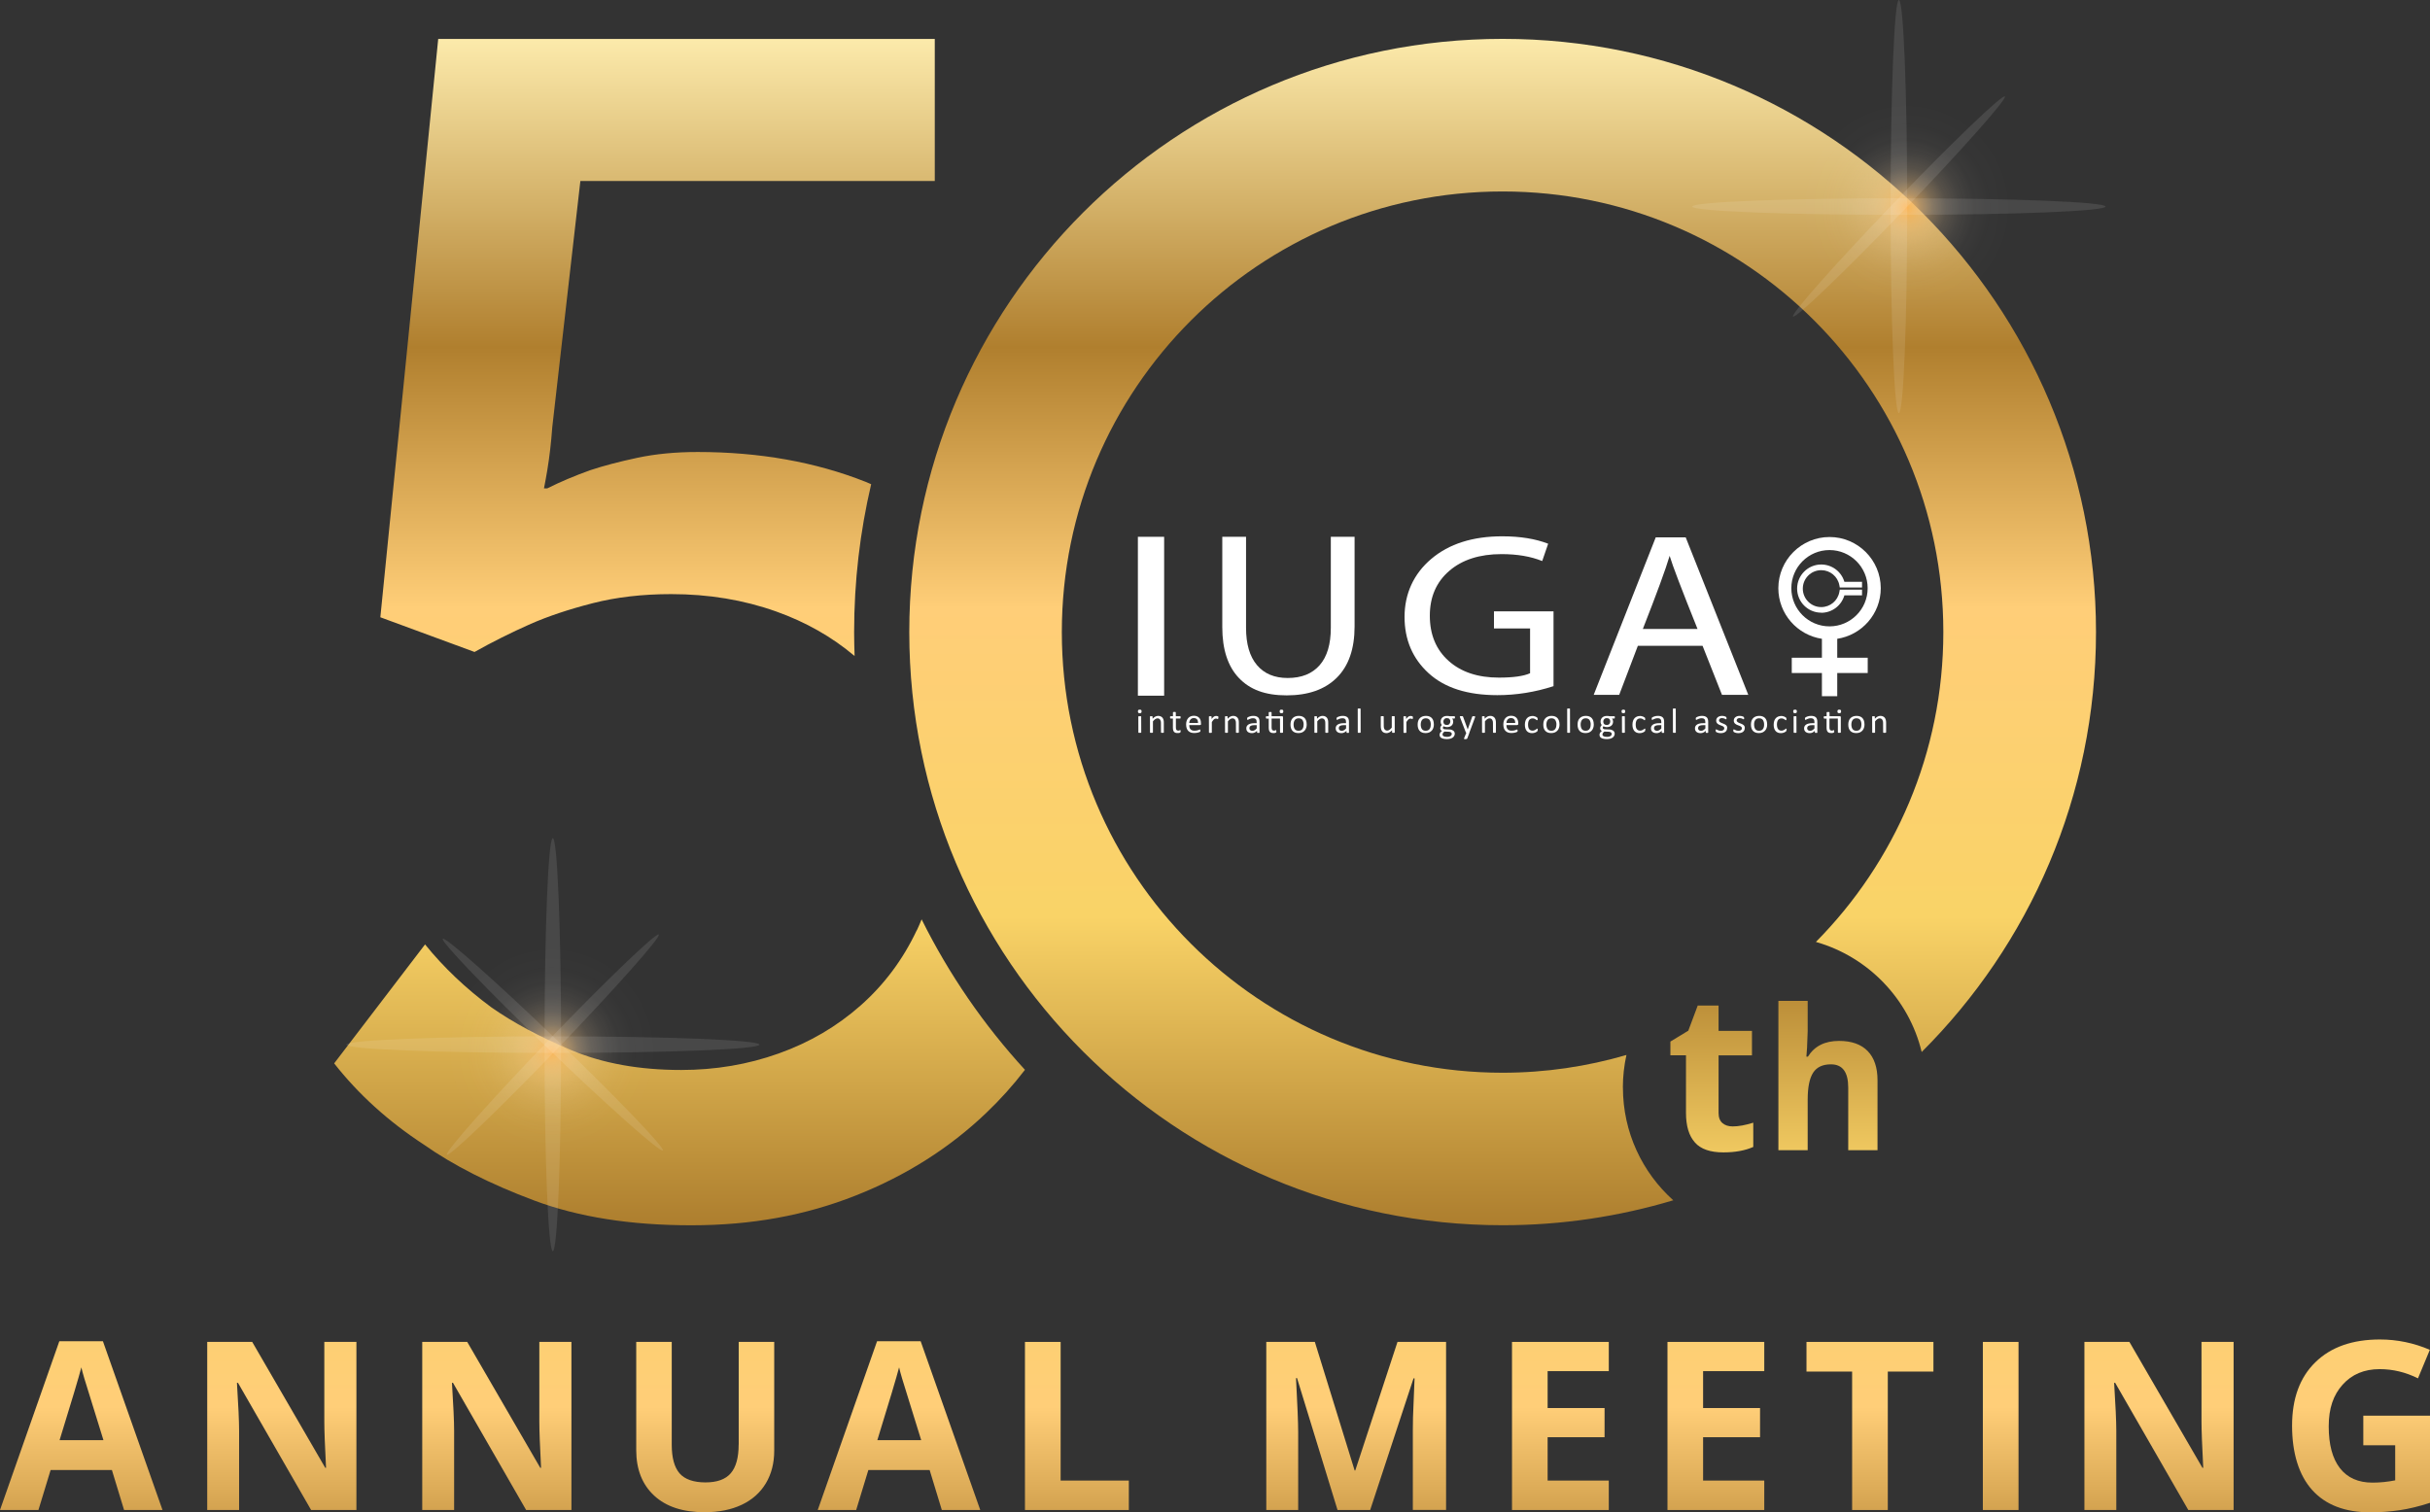 <svg xmlns="http://www.w3.org/2000/svg" xmlns:xlink="http://www.w3.org/1999/xlink" id="Layer_2" viewBox="0 0 448.89 279.45" width="448.89"  height="279.45" ><rect x="0" y="0" width="448.89" height="279.45" fill="#333333" stroke="none"/><defs><style>.cls-1{fill:none;}.cls-1,.cls-2,.cls-3,.cls-4,.cls-5,.cls-6,.cls-7,.cls-8,.cls-9,.cls-10,.cls-11,.cls-12,.cls-13,.cls-14,.cls-15,.cls-16,.cls-17,.cls-18,.cls-19,.cls-20,.cls-21,.cls-22,.cls-23,.cls-24,.cls-25,.cls-26,.cls-27,.cls-28,.cls-29,.cls-30{stroke-width:0px;}.cls-2{fill:url(#linear-gradient);}.cls-3{fill:url(#radial-gradient);}.cls-4{fill:url(#radial-gradient-10);}.cls-5{fill:url(#linear-gradient-11);}.cls-6{fill:url(#linear-gradient-12);}.cls-7{fill:url(#linear-gradient-13);}.cls-8{fill:url(#linear-gradient-10);}.cls-9{fill:url(#linear-gradient-17);}.cls-10{fill:url(#linear-gradient-16);}.cls-11{fill:url(#linear-gradient-15);}.cls-12{fill:url(#linear-gradient-18);}.cls-13{fill:url(#linear-gradient-14);}.cls-14{fill:url(#radial-gradient-2);}.cls-15{fill:url(#radial-gradient-3);}.cls-16{fill:url(#radial-gradient-4);}.cls-17{fill:url(#radial-gradient-6);}.cls-18{fill:url(#radial-gradient-9);}.cls-19{fill:url(#radial-gradient-8);}.cls-20{fill:url(#radial-gradient-5);}.cls-21{fill:url(#radial-gradient-7);}.cls-22{fill:url(#linear-gradient-4);}.cls-23{fill:url(#linear-gradient-2);}.cls-24{fill:url(#linear-gradient-3);}.cls-25{fill:url(#linear-gradient-8);}.cls-26{fill:url(#linear-gradient-9);}.cls-27{fill:url(#linear-gradient-7);}.cls-28{fill:url(#linear-gradient-5);}.cls-29{fill:url(#linear-gradient-6);}.cls-30{fill:#fff;}</style><linearGradient id="linear-gradient" x1="316.23" y1="176.95" x2="316.23" y2="334.91" gradientUnits="userSpaceOnUse"><stop offset="0" stop-color="#ad7e2e"/><stop offset=".26" stop-color="#f9d367"/><stop offset=".52" stop-color="#ffce78"/><stop offset=".74" stop-color="#b07f2e"/><stop offset="1" stop-color="#fceaab"/></linearGradient><linearGradient id="linear-gradient-2" x1="337.68" y1="176.95" x2="337.68" y2="334.91" xlink:href="#linear-gradient"/><linearGradient id="linear-gradient-3" x1="121.47" y1="226.42" x2="121.47" y2="7.2" xlink:href="#linear-gradient"/><linearGradient id="linear-gradient-4" x1="125.51" y1="226.42" x2="125.51" y2="7.2" xlink:href="#linear-gradient"/><linearGradient id="linear-gradient-5" x1="277.57" y1="226.42" x2="277.57" y2="7.2" xlink:href="#linear-gradient"/><linearGradient id="linear-gradient-6" x1="15.01" y1="177.86" x2="15.01" y2="335.83" xlink:href="#linear-gradient"/><linearGradient id="linear-gradient-7" x1="52.06" y1="177.86" x2="52.06" y2="335.83" xlink:href="#linear-gradient"/><linearGradient id="linear-gradient-8" x1="91.78" y1="177.86" x2="91.78" y2="335.83" xlink:href="#linear-gradient"/><linearGradient id="linear-gradient-9" x1="130.27" y1="177.86" x2="130.27" y2="335.83" xlink:href="#linear-gradient"/><linearGradient id="linear-gradient-10" x1="166.07" y1="177.86" x2="166.07" y2="335.83" xlink:href="#linear-gradient"/><linearGradient id="linear-gradient-11" x1="198.93" y1="177.86" x2="198.93" y2="335.83" xlink:href="#linear-gradient"/><linearGradient id="linear-gradient-12" x1="250.53" y1="177.86" x2="250.53" y2="335.83" xlink:href="#linear-gradient"/><linearGradient id="linear-gradient-13" x1="288.25" y1="177.86" x2="288.25" y2="335.83" xlink:href="#linear-gradient"/><linearGradient id="linear-gradient-14" x1="316.97" y1="177.86" x2="316.97" y2="335.83" xlink:href="#linear-gradient"/><linearGradient id="linear-gradient-15" x1="345.44" y1="177.86" x2="345.44" y2="335.83" xlink:href="#linear-gradient"/><linearGradient id="linear-gradient-16" x1="369.59" y1="177.86" x2="369.59" y2="335.83" xlink:href="#linear-gradient"/><linearGradient id="linear-gradient-17" x1="398.83" y1="177.86" x2="398.83" y2="335.83" xlink:href="#linear-gradient"/><linearGradient id="linear-gradient-18" x1="436.14" y1="177.86" x2="436.14" y2="335.83" xlink:href="#linear-gradient"/><radialGradient id="radial-gradient" cx="290.63" cy="33.74" fx="290.63" fy="33.74" r="38.18" gradientTransform="translate(131.33 12.69) scale(.76)" gradientUnits="userSpaceOnUse"><stop offset="0" stop-color="#fbab3f"/><stop offset=".01" stop-color="rgba(251,174,70,.96)" stop-opacity=".96"/><stop offset=".09" stop-color="rgba(251,191,109,.76)" stop-opacity=".76"/><stop offset=".17" stop-color="rgba(252,206,143,.58)" stop-opacity=".58"/><stop offset=".25" stop-color="rgba(253,219,173,.42)" stop-opacity=".42"/><stop offset=".34" stop-color="rgba(253,230,199,.29)" stop-opacity=".29"/><stop offset=".43" stop-color="rgba(254,239,219,.18)" stop-opacity=".18"/><stop offset=".53" stop-color="rgba(254,246,235,.1)" stop-opacity=".1"/><stop offset=".65" stop-color="rgba(254,251,246,.04)" stop-opacity=".04"/><stop offset=".78" stop-color="rgba(254,254,253,.01)" stop-opacity=".01"/><stop offset="1" stop-color="#fff" stop-opacity="0"/></radialGradient><radialGradient id="radial-gradient-2" cx="-34864.74" cy="33.74" fx="-34864.74" fy="33.74" r="50.55" gradientTransform="translate(1403.7 12.69) scale(.03 .76)" gradientUnits="userSpaceOnUse"><stop offset="0" stop-color="#fbab3f"/><stop offset=".08" stop-color="rgba(251,184,93,.86)" stop-opacity=".86"/><stop offset=".22" stop-color="rgba(252,205,142,.63)" stop-opacity=".63"/><stop offset=".35" stop-color="rgba(253,223,182,.44)" stop-opacity=".44"/><stop offset=".48" stop-color="rgba(254,237,213,.29)" stop-opacity=".29"/><stop offset=".6" stop-color="rgba(254,246,236,.19)" stop-opacity=".19"/><stop offset=".71" stop-color="rgba(254,252,250,.12)" stop-opacity=".12"/><stop offset=".79" stop-color="#fff" stop-opacity=".1"/></radialGradient><radialGradient id="radial-gradient-3" cx="26288.82" cy="2479.57" fx="26288.82" fy="2479.57" r="50.55" gradientTransform="translate(2223.11 832.09) rotate(-90) scale(.03 -.76)" xlink:href="#radial-gradient-2"/><radialGradient id="radial-gradient-4" cx="-32705.02" cy="1488.48" fx="-32705.02" fy="1488.48" r="37.33" gradientTransform="translate(1843.12 -84.91) rotate(43.93) scale(.03 .76) skewX(.73)" xlink:href="#radial-gradient-2"/><radialGradient id="radial-gradient-5" cx="-10098.82" cy="2396.34" fx="-10098.82" fy="2396.34" r="37.34" gradientTransform="translate(1866.71 1072.74) rotate(-46.07) scale(.03 -.76) skewX(-.73)" gradientUnits="userSpaceOnUse"><stop offset="0" stop-color="#fbab3f"/><stop offset=".12" stop-color="rgba(251,191,109,.76)" stop-opacity=".76"/><stop offset=".25" stop-color="rgba(252,210,153,.53)" stop-opacity=".53"/><stop offset=".38" stop-color="rgba(253,226,189,.34)" stop-opacity=".34"/><stop offset=".5" stop-color="rgba(254,238,218,.19)" stop-opacity=".19"/><stop offset=".61" stop-color="rgba(254,247,238,.09)" stop-opacity=".09"/><stop offset=".71" stop-color="rgba(254,253,250,.02)" stop-opacity=".02"/><stop offset=".79" stop-color="#fff" stop-opacity="0"/></radialGradient><radialGradient id="radial-gradient-6" cx="-38.68" cy="238.83" fx="-38.68" fy="238.83" r="38.18" xlink:href="#radial-gradient"/><radialGradient id="radial-gradient-7" cx="-43098.62" cy="238.83" fx="-43098.62" fy="238.83" r="50.55" xlink:href="#radial-gradient-2"/><radialGradient id="radial-gradient-8" cx="21160.9" cy="2808.88" fx="21160.9" fy="2808.88" r="50.55" gradientTransform="translate(2223.11 832.09) rotate(-90) scale(.03 -.76)" xlink:href="#radial-gradient-2"/><radialGradient id="radial-gradient-9" cx="-35076.79" cy="1864.64" fx="-35076.79" fy="1864.64" r="37.33" gradientTransform="translate(1843.12 -84.91) rotate(43.93) scale(.03 .76) skewX(.73)" xlink:href="#radial-gradient-2"/><radialGradient id="radial-gradient-10" cx="-19481.56" cy="2491.23" fx="-19481.56" fy="2491.23" r="37.34" gradientTransform="translate(1866.71 1072.74) rotate(-46.07) scale(.03 -.76) skewX(-.73)" xlink:href="#radial-gradient-2"/></defs><g id="Layer_1-2"><path class="cls-1" d="M15.02,252.66c-.47,1.81-1.81,6.3-4.02,13.45h8.09c-2.08-6.7-3.25-10.49-3.52-11.37-.26-.88-.45-1.57-.56-2.08Z"/><path class="cls-1" d="M166.08,252.66c-.47,1.81-1.81,6.3-4.02,13.45h8.09c-2.08-6.7-3.25-10.49-3.52-11.37-.26-.88-.45-1.57-.56-2.08Z"/><path class="cls-2" d="M313.1,211.12c1.1,1.22,2.85,1.82,5.26,1.82,2.18,0,4.02-.34,5.52-1.01v-4.48c-1.47.46-2.73.69-3.79.69-.79,0-1.42-.2-1.9-.61-.48-.41-.72-1.04-.72-1.89v-10.63h6.17v-4.52h-6.17v-4.69h-3.85l-1.74,4.65-3.31,2.01v2.54h2.88v10.63c0,2.43.55,4.26,1.65,5.47Z"/><path class="cls-23" d="M338.23,196.67c2.13,0,3.19,1.43,3.19,4.29v11.58h5.41v-12.93c0-2.34-.6-4.14-1.81-5.39-1.21-1.25-2.97-1.88-5.3-1.88-2.63,0-4.54.97-5.75,2.91h-.28l.12-1.6c.08-1.62.12-2.65.12-3.09v-5.62h-5.41v27.6h5.41v-9.33c0-2.31.34-3.97,1.01-5,.67-1.03,1.77-1.54,3.28-1.54Z"/><path class="cls-24" d="M98.04,115.28c3.25-1.42,7.07-2.7,11.45-3.82,4.37-1.12,9.21-1.68,14.5-1.68,6.92,0,13.38,1.07,19.39,3.21,5.52,1.97,10.34,4.72,14.49,8.23-.05-1.47-.09-2.93-.09-4.41,0-9.4,1.09-18.55,3.15-27.34-.36-.15-.7-.31-1.06-.45-9.26-3.66-19.59-5.5-30.99-5.5-4.07,0-7.79.36-11.14,1.07-3.36.72-6.26,1.48-8.7,2.29-2.85,1.02-5.5,2.14-7.94,3.36h-.61c.2-1.02.41-2.14.61-3.36.41-2.44.71-5.09.92-7.94l5.19-45.49h65.47V7.2h-91.73l-10.69,106.86,17.4,6.41c3.25-1.83,6.72-3.56,10.38-5.19Z"/><path class="cls-22" d="M169.34,171.92c-2.55,5.4-6.01,10.03-10.38,13.89-4.38,3.87-9.42,6.82-15.11,8.85-5.7,2.04-11.71,3.05-18.01,3.05-7.74,0-14.5-1.22-20.3-3.66-5.8-2.44-10.74-5.08-14.81-7.94-4.68-3.46-8.75-7.33-12.21-11.6l-16.79,21.98c4.47,5.7,9.97,10.69,16.49,14.96,5.5,3.87,12.31,7.33,20.46,10.38,8.14,3.05,17.81,4.58,29.01,4.58s21.11-1.83,30.38-5.5c9.26-3.66,17.3-8.75,24.12-15.27,2.6-2.48,4.98-5.13,7.15-7.96-7.6-8.28-14.04-17.63-19.09-27.8-.27.68-.57,1.35-.88,2.02Z"/><path class="cls-28" d="M299.79,200.97c0-2.07.23-4.09.66-6.03-7.26,2.12-14.93,3.28-22.88,3.28-44.97,0-81.42-36.45-81.42-81.42s36.45-81.42,81.42-81.42,81.42,36.45,81.42,81.42c0,22.32-8.99,42.54-23.54,57.25,9.65,2.75,17.18,10.54,19.54,20.34,19.89-19.84,32.2-47.28,32.2-77.6,0-60.54-49.07-109.61-109.61-109.61s-109.61,49.07-109.61,109.61,49.07,109.61,109.61,109.61c10.96,0,21.54-1.62,31.52-4.61-5.71-5.12-9.3-12.56-9.3-20.83Z"/><path class="cls-29" d="M10.96,247.83l-10.96,31.19h7.1l2.25-7.39h11.32l2.25,7.39h7.1l-11.01-31.19h-8.05ZM11.01,266.11c2.21-7.15,3.55-11.64,4.02-13.45.11.51.3,1.2.56,2.08.26.88,1.43,4.67,3.52,11.37h-8.09Z"/><path class="cls-27" d="M59.91,262.66c0,1.67.11,4.53.32,8.56h-.15l-13.49-23.26h-8.31v31.06h5.89v-14.62c0-1.77-.14-4.73-.4-8.88h.19l13.51,23.5h8.37v-31.06h-5.93v14.7Z"/><path class="cls-25" d="M99.63,262.66c0,1.67.11,4.53.32,8.56h-.15l-13.49-23.26h-8.31v31.06h5.89v-14.62c0-1.77-.14-4.73-.4-8.88h.19l13.51,23.5h8.37v-31.06h-5.93v14.7Z"/><path class="cls-26" d="M136.45,266.93c0,2.41-.49,4.17-1.46,5.3-.97,1.13-2.53,1.69-4.68,1.69s-3.82-.56-4.78-1.68c-.96-1.12-1.44-2.88-1.44-5.27v-19.02h-6.56v20.01c0,3.56,1.11,6.36,3.31,8.4,2.21,2.05,5.31,3.07,9.31,3.07,2.65,0,4.94-.46,6.88-1.38,1.94-.92,3.42-2.25,4.45-3.97,1.03-1.73,1.54-3.74,1.54-6.03v-20.1h-6.56v18.97Z"/><path class="cls-8" d="M162.02,247.83l-10.96,31.19h7.1l2.25-7.39h11.32l2.25,7.39h7.1l-11.01-31.19h-8.05ZM162.07,266.11c2.21-7.15,3.55-11.64,4.02-13.45.11.51.3,1.2.56,2.08.26.88,1.43,4.67,3.52,11.37h-8.09Z"/><polygon class="cls-5" points="195.93 247.96 189.34 247.96 189.34 279.02 208.53 279.02 208.53 273.58 195.93 273.58 195.93 247.96"/><path class="cls-6" d="M250.37,271.71h-.13l-7.35-23.75h-8.97v31.06h5.89v-14.45c0-1.66-.14-4.96-.4-9.92h.19l7.48,24.37h6.03l8.01-24.33h.19c-.17,3.91-.27,6.32-.29,7.22-.02.91-.03,1.71-.03,2.4v14.7h6.14v-31.06h-8.97l-7.8,23.75Z"/><polygon class="cls-7" points="279.31 279.02 297.19 279.02 297.19 273.58 285.89 273.58 285.89 265.57 296.41 265.57 296.41 260.18 285.89 260.18 285.89 253.36 297.19 253.36 297.19 247.96 279.31 247.96 279.31 279.02"/><polygon class="cls-13" points="308.03 279.02 325.91 279.02 325.91 273.58 314.61 273.58 314.61 265.57 325.13 265.57 325.13 260.18 314.61 260.18 314.61 253.36 325.91 253.36 325.91 247.96 308.03 247.96 308.03 279.02"/><polygon class="cls-11" points="333.71 253.44 342.14 253.44 342.14 279.02 348.73 279.02 348.73 253.44 357.16 253.44 357.16 247.96 333.71 247.96 333.71 253.44"/><rect class="cls-10" x="366.29" y="247.96" width="6.59" height="31.06"/><path class="cls-9" d="M406.68,262.66c0,1.67.11,4.53.32,8.56h-.15l-13.49-23.26h-8.31v31.06h5.89v-14.62c0-1.77-.14-4.73-.4-8.88h.19l13.51,23.5h8.37v-31.06h-5.93v14.7Z"/><path class="cls-12" d="M436.57,261.58v5.48h5.89v6.48c-1.42.28-2.81.42-4.19.42-2.63,0-4.64-.89-6.02-2.67-1.38-1.78-2.07-4.35-2.07-7.72s.86-5.8,2.57-7.71c1.71-1.91,3.99-2.87,6.84-2.87,2.45,0,4.81.57,7.08,1.7l2.19-5.27c-2.96-1.27-6.03-1.91-9.22-1.91-5.09,0-9.06,1.4-11.93,4.21-2.87,2.8-4.3,6.71-4.3,11.73s1.24,9.11,3.71,11.87c2.47,2.75,6.05,4.13,10.74,4.13,1.84,0,3.64-.13,5.41-.39,1.76-.26,3.64-.72,5.64-1.37v-16.1h-12.32Z"/><path class="cls-3" d="M379.62,38.16c0,15.92-12.91,28.83-28.83,28.83s-28.83-12.91-28.83-28.83,12.91-28.83,28.83-28.83,28.83,12.91,28.83,28.83Z"/><path class="cls-14" d="M352.31,38.16c0,21.08-.68,38.17-1.53,38.17s-1.53-17.09-1.53-38.17.68-38.16,1.53-38.16,1.53,17.09,1.53,38.16Z"/><path class="cls-15" d="M350.78,36.64c-21.08,0-38.16.69-38.16,1.53s17.09,1.53,38.16,1.53,38.16-.68,38.16-1.53-17.09-1.53-38.16-1.53Z"/><path class="cls-16" d="M351.59,38.95c-10.8,11.23-19.93,19.98-20.37,19.55-.45-.43,7.94-9.89,18.75-21.12,10.8-11.23,19.93-19.98,20.38-19.55.45.43-7.95,9.89-18.75,21.12Z"/><path class="cls-20" d="M351.56,37.35c-11.23-10.8-20.68-19.2-21.12-18.75-.43.45,8.32,9.57,19.55,20.38,11.23,10.8,20.69,19.2,21.12,18.75.43-.45-8.32-9.57-19.55-20.38Z"/><path class="cls-17" d="M130.95,193.03c0,15.92-12.91,28.83-28.83,28.83s-28.83-12.91-28.83-28.83,12.91-28.83,28.83-28.83,28.83,12.91,28.83,28.83Z"/><path class="cls-21" d="M103.65,193.03c0,21.08-.68,38.17-1.53,38.17s-1.53-17.09-1.53-38.17.68-38.16,1.53-38.16,1.53,17.09,1.53,38.16Z"/><path class="cls-19" d="M102.12,191.5c-21.08,0-38.16.69-38.16,1.53s17.09,1.53,38.16,1.53,38.16-.68,38.16-1.53-17.09-1.53-38.16-1.53Z"/><path class="cls-18" d="M102.93,193.81c-10.8,11.23-19.93,19.98-20.37,19.55-.45-.43,7.94-9.89,18.75-21.12,10.8-11.23,19.93-19.98,20.38-19.55.45.43-7.95,9.89-18.75,21.12Z"/><path class="cls-4" d="M102.9,192.21c-11.23-10.8-20.68-19.2-21.12-18.75-.43.45,8.32,9.57,19.55,20.38,11.23,10.8,20.69,19.2,21.12,18.75.43-.45-8.32-9.57-19.55-20.38Z"/><path class="cls-30" d="M210.88,131.45c0,.13-.02.21-.07.26-.05.05-.14.07-.27.07s-.22-.02-.26-.07c-.05-.04-.07-.13-.07-.25s.02-.21.07-.26c.05-.05.14-.07.27-.07s.22.02.26.07c.05.04.07.13.07.25M210.82,135.32v.04s-.06.03-.06.03l-.08.02h-.14s-.13,0-.13,0l-.08-.02-.04-.03v-.04s-.01-2.89-.01-2.89v-.04s.06-.03.06-.03l.08-.02h.13s.14,0,.14,0l.08.02.04.03v.04s.01,2.89.01,2.89ZM215,135.32v.04s-.06.03-.06.03l-.08.02h-.13s-.14,0-.14,0l-.08-.02-.04-.03v-.04s-.01-1.69-.01-1.69c0-.16-.01-.3-.04-.4s-.07-.19-.12-.26c-.05-.07-.12-.13-.2-.17-.08-.04-.17-.06-.28-.06-.14,0-.27.05-.41.14-.14.09-.28.23-.43.41v2.07s-.06.03-.06.03l-.08.02h-.14s-.13,0-.13,0l-.09-.02-.04-.03v-.04s-.01-2.89-.01-2.89v-.04s.05-.03.05-.03l.08-.02h.12s.12,0,.12,0l.07.02.04.03v.04s.01.38.01.38c.17-.18.34-.32.5-.4.17-.08.34-.13.51-.13.2,0,.37.03.5.1.14.07.25.15.33.26.08.11.14.24.18.38.04.15.05.32.05.53v1.77ZM218.08,135.11v.15s-.05.08-.05.08l-.08.05-.12.04-.14.02h-.15c-.15,0-.29-.01-.4-.05-.11-.04-.2-.1-.27-.18-.07-.08-.12-.18-.15-.31-.03-.12-.05-.27-.05-.44v-1.69h-.42l-.08-.05s-.03-.09-.03-.17v-.1s.03-.07.03-.07l.04-.04h.05s.42-.01.42-.01v-.73s.05-.03.05-.03l.08-.02h.13s.14,0,.14,0l.08.02.04.03v.04s.01.69.01.69h.82s.04.05.04.05l.02.07v.1c0,.08,0,.13-.02.17l-.08.05h-.77v1.62c0,.2.03.35.09.45.06.1.17.15.33.15h.14s.11-.05.11-.05l.08-.03h.06s.03,0,.03,0l.02.03.02.06v.1M221.87,133.75c0,.08-.02.14-.06.18l-.15.05h-1.97c0,.16.02.31.05.43.03.13.09.24.17.33.08.09.18.16.3.21.12.05.28.07.46.07.14,0,.27-.01.38-.03.11-.02.21-.05.29-.08.08-.03.15-.05.2-.08l.12-.03h.04s.03.05.03.05v.06s.02.1.02.1v.07s-.01.05-.01.05l-.02.04-.03.04-.11.06c-.06.03-.14.05-.23.08-.09.03-.2.05-.33.07-.13.02-.26.03-.4.03-.25,0-.46-.03-.65-.1-.18-.07-.34-.16-.47-.3-.13-.13-.22-.3-.29-.49-.06-.2-.1-.43-.1-.69s.03-.47.1-.67c.07-.2.16-.37.29-.51.12-.14.28-.25.45-.32.18-.07.38-.11.59-.11.23,0,.43.04.6.11.16.07.3.17.41.3.11.12.18.27.23.43s.07.34.07.53v.1ZM221.32,133.59c0-.28-.06-.5-.19-.66-.13-.16-.33-.24-.6-.24-.14,0-.26.02-.36.07-.1.05-.19.12-.26.2-.07.08-.12.18-.16.29-.04.11-.06.22-.06.34h1.63ZM225.05,132.62v.12s-.02.07-.02.07l-.02.04h-.04s-.06,0-.06,0l-.09-.03-.11-.03h-.13s-.16.02-.16.02l-.17.11c-.06.05-.12.12-.18.2-.06.08-.14.18-.21.3v1.95s-.06.03-.06.03l-.08.02h-.14s-.13,0-.13,0l-.08-.02-.04-.03v-.04s-.01-2.89-.01-2.89v-.04s.05-.03.05-.03l.08-.02h.12s.12,0,.12,0l.08.02.04.03v.04s.01.42.01.42c.08-.12.16-.21.23-.28.07-.07.14-.13.2-.17l.19-.09.19-.02h.1s.12.02.12.02l.11.03.07.03.03.03v.04s.02.07.02.07v.12M228.85,135.32v.04s-.06.03-.06.03l-.08.02h-.13s-.14,0-.14,0l-.08-.02-.04-.03v-.04s-.01-1.69-.01-1.69c0-.16-.01-.3-.04-.4s-.07-.19-.12-.26c-.05-.07-.12-.13-.2-.17-.08-.04-.17-.06-.28-.06-.14,0-.27.05-.41.14s-.28.23-.43.41v2.07s-.06.03-.06.03l-.08.02h-.14s-.13,0-.13,0l-.08-.02-.04-.03v-.04s-.01-2.89-.01-2.89v-.04s.05-.03.05-.03l.08-.02h.12s.12,0,.12,0l.07.02.04.03v.04s.01.38.01.38c.17-.18.34-.32.5-.4.17-.08.34-.13.51-.13.2,0,.37.03.5.1.14.07.25.15.33.26.08.11.14.24.18.38.04.15.05.32.05.53v1.77ZM232.69,135.33l-.03.06-.07.03h-.14s-.14,0-.14,0l-.07-.03-.02-.06v-.29c-.13.14-.28.24-.44.32-.16.08-.33.11-.51.11-.16,0-.3-.02-.43-.06-.13-.04-.24-.1-.33-.17-.09-.07-.16-.17-.21-.28-.05-.11-.07-.23-.07-.37,0-.16.03-.3.1-.42.07-.12.17-.22.3-.3.13-.08.29-.14.47-.18.19-.04.4-.06.63-.06h.41v-.23c0-.11-.01-.21-.04-.3-.02-.09-.06-.16-.12-.21-.05-.06-.13-.1-.21-.13-.09-.03-.19-.04-.32-.04-.14,0-.26.02-.36.05-.11.03-.2.07-.28.1s-.15.07-.2.1l-.12.05h-.05s-.04-.05-.04-.05l-.02-.07v-.09s0-.13,0-.13l.06-.09s.08-.06.15-.1c.07-.04.16-.07.25-.1.09-.03.2-.06.31-.08.11-.02.23-.03.34-.03.22,0,.4.02.55.07.15.05.27.12.37.21.09.09.16.2.2.34.04.13.06.29.06.47v1.95ZM232.15,134h-.47c-.15,0-.28.01-.39.04-.11.02-.2.06-.28.11-.07.05-.13.11-.16.17-.03.07-.05.15-.05.23,0,.15.05.27.15.36.1.09.24.13.41.13.14,0,.28-.04.4-.11.12-.07.25-.18.39-.33v-.62ZM236.83,132.34l.14.04.04.13v2.85s-.06.03-.06.03l-.09.02h-.13s-.14,0-.14,0l-.08-.02-.05-.03v-.04s-.01-2.54-.01-2.54h-1.55v1.62c0,.2.03.35.09.45.06.1.17.15.33.15h.14s.11-.05.11-.05l.08-.03h.06s.03,0,.03,0l.02.03v.06s.02.1.02.1v.15s-.05.08-.05.08l-.08.05-.12.04-.14.02h-.15c-.16,0-.29-.01-.4-.05-.11-.04-.2-.1-.27-.18-.07-.08-.12-.18-.15-.31-.03-.12-.05-.27-.05-.44v-1.69h-.42l-.08-.05s-.03-.09-.03-.17v-.1s.03-.07.03-.07l.03-.04h.05s.42-.01.42-.01v-.73s.05-.03.05-.03l.08-.02h.13s.14,0,.14,0l.08.02.04.03v.04s.01.69.01.69h1.93ZM237.06,131.45c0,.13-.02.21-.07.26-.05.05-.14.07-.27.07s-.22-.02-.26-.07c-.05-.04-.07-.13-.07-.25s.02-.21.07-.26c.05-.05.14-.07.27-.07s.22.02.26.07c.05.04.07.13.07.25M241.39,133.84c0,.24-.03.45-.1.65-.06.2-.16.37-.29.51-.13.14-.29.26-.48.34-.19.08-.41.12-.67.12s-.46-.04-.64-.11c-.18-.07-.33-.17-.46-.31-.12-.14-.21-.3-.27-.49-.06-.19-.09-.41-.09-.66s.03-.45.09-.65.16-.37.29-.51c.13-.14.29-.26.48-.33.19-.08.41-.12.67-.12s.46.04.64.11c.18.07.33.17.46.31.12.14.21.3.27.49.06.19.09.41.09.65M240.82,133.88c0-.16-.01-.3-.05-.44s-.08-.26-.15-.37c-.07-.11-.16-.19-.28-.25-.12-.06-.27-.09-.44-.09-.16,0-.3.03-.42.08-.12.06-.21.13-.29.24-.08.1-.13.22-.17.36-.04.14-.06.29-.06.46s.02.31.05.45c.03.14.08.26.15.37.07.1.17.19.28.25.12.06.27.09.44.09.16,0,.3-.03.42-.08.12-.06.22-.13.29-.24.08-.1.13-.22.17-.36.04-.14.05-.29.05-.46M245.36,135.32v.04s-.06.03-.06.03l-.08.02h-.13s-.14,0-.14,0l-.08-.02-.04-.03v-.04s-.01-1.69-.01-1.69c0-.16-.01-.3-.04-.4-.03-.1-.06-.19-.12-.26-.05-.07-.12-.13-.2-.17-.08-.04-.18-.06-.28-.06-.14,0-.27.05-.41.14s-.28.23-.43.41v2.07s-.06.03-.06.03l-.08.02h-.14s-.13,0-.13,0l-.08-.02-.04-.03v-.04s-.01-2.89-.01-2.89v-.04s.05-.03.05-.03l.08-.02h.12s.12,0,.12,0l.07.02.04.03v.04s.01.38.01.38c.17-.18.34-.32.5-.4.17-.08.34-.13.51-.13.2,0,.37.03.5.1.14.07.25.15.33.26.08.11.14.24.18.38.04.15.05.32.05.53v1.77ZM249.21,135.33l-.03.06-.07.03h-.14s-.14,0-.14,0l-.07-.03-.02-.06v-.29c-.13.14-.28.24-.44.32-.16.08-.33.11-.51.11-.16,0-.3-.02-.43-.06-.13-.04-.24-.1-.33-.17-.09-.07-.16-.17-.21-.28-.05-.11-.08-.23-.08-.37,0-.16.03-.3.1-.42.07-.12.17-.22.3-.3.13-.08.29-.14.47-.18.19-.04.4-.06.63-.06h.41v-.23c0-.11-.01-.21-.04-.3-.02-.09-.06-.16-.12-.21-.05-.06-.12-.1-.21-.13-.09-.03-.19-.04-.32-.04-.13,0-.26.02-.36.05-.11.03-.2.07-.28.1s-.15.07-.2.1l-.12.05h-.05s-.03-.05-.03-.05l-.02-.07v-.09s0-.13,0-.13l.06-.09s.08-.06.15-.1c.07-.04.16-.07.25-.1.09-.03.2-.06.31-.08.11-.02.23-.03.34-.03.22,0,.4.02.55.07.15.05.27.12.37.21.09.09.16.2.2.34.04.13.06.29.06.47v1.95ZM248.66,134h-.47c-.15,0-.28.01-.39.04-.11.02-.2.06-.28.11-.07.05-.13.11-.16.17-.03.07-.05.15-.05.23,0,.15.05.27.15.36.1.09.24.13.41.13.14,0,.28-.04.4-.11.12-.07.25-.18.39-.33v-.62ZM251.35,135.32v.04s-.06.03-.06.03l-.08.02h-.14s-.13,0-.13,0l-.08-.02-.04-.03v-.04s-.01-4.3-.01-4.3v-.05s.06-.03.06-.03l.08-.02h.13s.14,0,.14,0l.08.02.04.03v.05s.01,4.3.01,4.3ZM257.65,135.32v.04s-.05.03-.05.03l-.08.02h-.12s-.12,0-.12,0l-.08-.02-.04-.03v-.04s-.01-.38-.01-.38c-.17.18-.34.32-.51.4-.17.08-.33.13-.5.13-.2,0-.37-.03-.5-.1-.14-.06-.25-.15-.33-.26-.08-.11-.14-.24-.18-.39-.04-.15-.06-.33-.06-.54v-1.8s.06-.03.06-.03l.09-.02h.13s.13,0,.13,0l.08.02.05.03v.04s.01,1.68.01,1.68c0,.17.01.3.04.41.03.1.06.19.12.26.05.07.12.13.2.17.08.04.17.06.28.06.14,0,.27-.05.41-.14.14-.09.28-.23.43-.41v-2.07s.06-.03.06-.03l.08-.02h.14s.13,0,.13,0l.08.02.05.03v.04s.01,2.89.01,2.89ZM261,132.62v.12s-.02.07-.02.07l-.03.04h-.04s-.06,0-.06,0l-.09-.03-.11-.03h-.13s-.16.02-.16.02l-.17.11c-.06.05-.12.12-.18.2-.06.08-.14.18-.21.3v1.95s-.06.03-.06.03l-.08.02h-.14s-.13,0-.13,0l-.08-.02-.04-.03v-.04s-.01-2.89-.01-2.89v-.04s.05-.03.05-.03l.08-.02h.12s.12,0,.12,0l.07.02.04.03v.04s.01.42.01.42c.08-.12.16-.21.23-.28.07-.07.14-.13.2-.17l.19-.09.19-.02h.1s.11.02.11.02l.11.03.07.03.03.03v.04s.02.07.02.07v.12M264.88,133.84c0,.24-.03.45-.1.65-.06.2-.16.37-.29.51s-.29.26-.48.34c-.19.08-.41.12-.67.12s-.46-.04-.64-.11c-.18-.07-.34-.17-.46-.31-.12-.14-.21-.3-.27-.49-.06-.19-.09-.41-.09-.66s.03-.45.09-.65c.06-.2.16-.37.29-.51.13-.14.29-.26.48-.33s.41-.12.67-.12.46.04.64.11c.18.07.34.17.46.31.12.14.21.3.27.49.06.19.09.41.09.65M264.31,133.88c0-.16-.02-.3-.05-.44-.03-.14-.08-.26-.15-.37-.07-.11-.16-.19-.28-.25-.12-.06-.27-.09-.44-.09-.16,0-.3.03-.42.08-.12.06-.21.13-.29.24-.08.1-.13.22-.17.36-.04.14-.06.29-.06.46s.01.31.05.45c.03.14.08.26.15.37s.16.19.28.25c.12.06.27.09.44.09.16,0,.3-.03.42-.08.12-.06.22-.13.29-.24.08-.1.13-.22.17-.36.04-.14.05-.29.05-.46M268.78,132.56c0,.08-.01.13-.03.16l-.08.05h-.43c.08.08.13.16.16.26.03.09.05.19.05.29,0,.17-.03.32-.08.44-.06.13-.14.24-.24.33-.1.09-.23.16-.37.2-.14.05-.3.07-.47.07-.12,0-.24-.02-.35-.05-.11-.03-.2-.07-.26-.12l-.1.13-.04.17c0,.08.03.14.11.19.07.05.17.08.29.08l.78.03c.15,0,.28.02.41.06.12.04.23.09.32.15.09.07.16.15.21.24.05.09.08.21.08.33s-.03.26-.09.38-.15.23-.26.32c-.12.09-.27.16-.45.22-.18.05-.4.08-.65.08s-.45-.02-.62-.06c-.17-.04-.31-.09-.42-.16-.11-.07-.19-.15-.24-.25-.05-.09-.07-.2-.07-.31,0-.07,0-.14.03-.21l.08-.19.14-.17c.05-.05.12-.11.19-.16-.11-.05-.19-.12-.24-.2-.05-.08-.08-.17-.08-.26,0-.13.03-.25.08-.35.06-.1.12-.19.21-.28-.07-.08-.12-.17-.16-.27-.04-.1-.06-.22-.06-.36,0-.17.03-.31.09-.44.06-.13.14-.24.24-.33.1-.09.22-.16.37-.21.14-.05.3-.07.47-.07.09,0,.18,0,.25.01.08,0,.15.02.22.04h.9l.08.05s.03.09.03.16M268.19,135.61c0-.12-.05-.22-.16-.29-.11-.07-.25-.1-.43-.11l-.77-.03c-.07.05-.13.1-.17.15l-.11.14-.06.13v.13c-.01.14.06.24.2.32.15.07.35.11.61.11.17,0,.3-.02.42-.05.11-.03.2-.07.27-.12l.15-.18c.03-.07.05-.14.05-.21M267.92,133.32c0-.2-.06-.35-.17-.46-.11-.11-.27-.16-.48-.16-.11,0-.2.02-.28.05-.08.03-.14.08-.2.14-.05.06-.09.13-.12.21-.03.08-.04.16-.04.25,0,.19.06.34.17.45.11.11.27.16.47.16.11,0,.2-.02.28-.05.08-.03.15-.08.2-.14.05-.06.09-.13.12-.2.03-.08.04-.16.04-.24M271.44,135.4l-.4,1.07-.1.08c-.05.02-.14.03-.25.03h-.14s-.08-.04-.08-.04l-.03-.05.02-.08.41-1.01-.06-.04-.04-.06-1.07-2.77-.03-.11.03-.06.09-.03h.16s.16,0,.16,0l.09.02.05.04.03.07.85,2.32h0l.82-2.33.05-.08.08-.03s.09,0,.16,0h.15s.09.04.09.04l.03.06-.02.1-1.07,2.88ZM276.33,135.32v.04s-.06.03-.06.03l-.08.02h-.13s-.14,0-.14,0l-.08-.02-.04-.03v-.04s-.01-1.69-.01-1.69c0-.16-.01-.3-.04-.4s-.07-.19-.12-.26c-.05-.07-.12-.13-.2-.17-.08-.04-.17-.06-.28-.06-.14,0-.28.05-.41.14-.14.09-.28.23-.43.41v2.07s-.06.03-.06.03l-.08.02h-.14s-.13,0-.13,0l-.08-.02-.04-.03v-.04s-.01-2.89-.01-2.89v-.04s.05-.03.05-.03l.08-.02h.12s.12,0,.12,0l.07.02.04.03v.04s.01.38.01.38c.17-.18.34-.32.5-.4.17-.08.34-.13.51-.13.2,0,.37.03.5.1.14.07.25.15.33.26.08.11.14.24.18.38.04.15.06.32.06.53v1.77ZM280.47,133.75c0,.08-.02.14-.07.18l-.15.05h-1.97c0,.16.02.31.05.43.03.13.09.24.17.33.08.09.18.16.3.21.12.05.28.07.46.07.14,0,.27-.01.38-.03.11-.02.21-.05.29-.08.08-.03.15-.05.2-.08l.12-.03h.04s.03.05.03.05l.02.06v.1s0,.07,0,.07v.05s-.02.04-.02.04l-.03.04-.11.06c-.06.03-.14.05-.23.08-.1.03-.21.05-.33.07-.13.02-.26.03-.4.03-.25,0-.46-.03-.65-.1-.18-.07-.34-.16-.47-.3-.13-.13-.22-.3-.29-.49-.06-.2-.1-.43-.1-.69s.03-.47.1-.67c.07-.2.16-.37.29-.51.12-.14.28-.25.45-.32.18-.07.38-.11.6-.11.23,0,.43.04.6.11.16.07.3.17.41.3.11.12.18.27.23.43s.08.34.08.53v.1ZM279.91,133.59c0-.28-.06-.5-.19-.66-.13-.16-.33-.24-.6-.24-.14,0-.26.02-.36.07-.1.05-.19.12-.26.2-.07.08-.12.18-.16.29-.04.11-.06.22-.06.34h1.63ZM284.04,134.88v.09s-.01.07-.01.07l-.02.05-.05.06-.14.1c-.07.04-.14.08-.22.11-.08.03-.17.06-.27.08-.1.02-.2.03-.3.03-.22,0-.41-.03-.57-.1-.17-.07-.31-.17-.42-.3-.11-.13-.2-.29-.26-.49-.06-.19-.09-.41-.09-.66,0-.28.04-.53.11-.73.07-.21.17-.37.3-.5.13-.13.27-.23.44-.29.17-.06.35-.1.55-.1.1,0,.19,0,.28.03.09.02.17.04.25.07.07.03.14.06.2.1l.13.09.05.06.03.05v.07s.02.1.02.1c0,.08,0,.14-.03.17l-.07.05-.12-.05-.16-.12c-.07-.04-.15-.08-.24-.12-.09-.04-.21-.05-.33-.05-.26,0-.47.1-.61.29-.14.2-.21.48-.21.85,0,.19.02.35.05.49s.09.26.16.35c.07.09.16.16.26.21.1.05.22.07.35.07.13,0,.24-.02.33-.06.1-.04.18-.08.25-.13l.18-.13.11-.06h.04s.03.06.03.06l.02.08v.11M288.09,133.84c0,.24-.03.45-.1.65-.06.2-.16.37-.29.51-.13.14-.29.26-.48.34-.19.08-.41.12-.67.12s-.46-.04-.64-.11c-.18-.07-.33-.17-.46-.31-.12-.14-.21-.3-.27-.49-.06-.19-.09-.41-.09-.66s.03-.45.09-.65c.06-.2.16-.37.29-.51s.29-.26.48-.33c.19-.08.41-.12.67-.12s.46.04.64.11c.18.07.34.17.46.31.12.14.21.3.27.49.06.19.09.41.09.65M287.52,133.88c0-.16-.01-.3-.05-.44s-.08-.26-.15-.37c-.07-.11-.16-.19-.28-.25-.12-.06-.27-.09-.44-.09-.16,0-.3.03-.42.08-.12.06-.21.13-.29.24-.08.1-.13.22-.17.36-.04.14-.06.29-.06.46s.02.31.05.45c.03.14.08.26.15.37.07.1.16.19.28.25.12.06.27.09.44.09.16,0,.3-.03.42-.08.12-.06.22-.13.29-.24.08-.1.13-.22.17-.36.04-.14.05-.29.05-.46M290.04,135.32v.04s-.06.03-.06.03l-.08.02h-.14s-.13,0-.13,0l-.08-.02-.04-.03v-.04s-.01-4.3-.01-4.3v-.05s.05-.03.05-.03l.08-.02h.13s.14,0,.14,0l.08.02.04.03v.05s.01,4.3.01,4.3ZM294.42,133.84c0,.24-.03.45-.1.65-.06.2-.16.37-.29.51s-.29.26-.48.34c-.19.08-.41.12-.67.12s-.46-.04-.64-.11c-.18-.07-.34-.17-.46-.31-.12-.14-.21-.3-.27-.49-.06-.19-.09-.41-.09-.66s.03-.45.09-.65c.06-.2.16-.37.29-.51.13-.14.29-.26.48-.33.19-.08.41-.12.67-.12s.46.04.64.11c.18.07.34.17.46.31.12.14.21.3.27.49.06.19.09.41.09.65M293.85,133.88c0-.16-.01-.3-.05-.44s-.08-.26-.15-.37c-.07-.11-.16-.19-.28-.25-.12-.06-.27-.09-.44-.09-.16,0-.3.03-.42.08-.12.06-.21.13-.29.24-.08.1-.13.22-.17.36-.04.14-.06.29-.06.46s.02.31.05.45c.03.14.08.26.15.37s.16.19.28.25c.12.06.27.09.44.09.16,0,.3-.03.42-.08.12-.06.22-.13.29-.24.08-.1.13-.22.17-.36.04-.14.05-.29.05-.46M298.31,132.56c0,.08-.01.13-.03.16l-.08.05h-.43c.08.08.13.16.16.26.03.09.05.19.05.29,0,.17-.03.32-.08.44-.06.13-.13.24-.24.33-.1.09-.23.16-.37.2-.14.05-.3.07-.47.07-.12,0-.24-.02-.35-.05-.11-.03-.19-.07-.25-.12l-.1.13-.04.17c0,.08.04.14.11.19.07.05.17.08.29.08l.78.03c.15,0,.28.02.41.06.12.04.23.09.32.15.09.07.16.15.21.24.05.09.08.21.08.33s-.03.26-.09.38c-.06.12-.15.23-.26.32-.12.09-.27.16-.45.22-.18.05-.4.08-.65.08s-.45-.02-.62-.06c-.17-.04-.31-.09-.42-.16-.11-.07-.19-.15-.24-.25-.05-.09-.07-.2-.07-.31,0-.07,0-.14.03-.21l.08-.19.14-.17c.05-.05.12-.11.19-.16-.11-.05-.19-.12-.24-.2-.05-.08-.08-.17-.08-.26,0-.13.03-.25.08-.35.06-.1.12-.19.21-.28-.07-.08-.12-.17-.16-.27-.04-.1-.06-.22-.06-.36,0-.17.03-.31.09-.44.06-.13.14-.24.24-.33.1-.09.22-.16.37-.21s.3-.07.47-.07c.09,0,.18,0,.25.01.08,0,.15.02.22.04h.9l.08.05s.03.09.03.16M297.73,135.61c0-.12-.05-.22-.16-.29-.11-.07-.25-.1-.43-.11l-.77-.03c-.07.05-.13.1-.17.15l-.11.14-.05.13-.02.13c0,.14.07.24.22.32.15.07.35.11.61.11.17,0,.3-.02.42-.05.11-.03.2-.07.27-.12l.15-.18c.03-.07.05-.14.05-.21M297.46,133.32c0-.2-.06-.35-.17-.46-.11-.11-.27-.16-.48-.16-.11,0-.2.02-.28.05-.08.03-.14.08-.2.14-.05.06-.09.13-.12.21-.03.08-.04.16-.04.25,0,.19.06.34.17.45.11.11.27.16.47.16.11,0,.2-.02.28-.05.08-.03.15-.08.2-.14.05-.06.09-.13.12-.2.03-.08.04-.16.04-.24M300.22,131.45c0,.13-.02.21-.07.26-.05.05-.14.07-.27.07s-.22-.02-.26-.07c-.05-.04-.07-.13-.07-.25s.02-.21.07-.26c.05-.05.14-.07.27-.07s.22.02.26.07c.05.04.07.13.07.25M300.16,135.32v.04s-.06.03-.06.03l-.08.02h-.14s-.13,0-.13,0l-.08-.02-.04-.03v-.04s-.01-2.89-.01-2.89v-.04s.06-.03.06-.03l.08-.02h.13s.14,0,.14,0l.08.02.04.03v.04s.01,2.89.01,2.89ZM303.91,134.88v.09s-.01.07-.01.07l-.02.05-.05.06-.14.1c-.07.04-.14.08-.22.11-.08.03-.17.06-.27.08-.1.02-.2.03-.3.03-.21,0-.41-.03-.57-.1-.17-.07-.3-.17-.42-.3-.11-.13-.2-.29-.26-.49-.06-.19-.09-.41-.09-.66,0-.28.04-.53.11-.73.07-.21.17-.37.3-.5.13-.13.27-.23.44-.29.17-.06.35-.1.55-.1.09,0,.19,0,.28.03.09.02.17.04.25.07.08.03.14.06.2.1l.13.09.06.06.02.05v.07s.02.1.02.1c0,.08-.01.14-.03.17l-.07.05-.11-.05-.16-.12c-.07-.04-.15-.08-.24-.12-.09-.04-.21-.05-.33-.05-.26,0-.47.1-.61.29-.14.2-.21.48-.21.85,0,.19.02.35.05.49s.09.26.16.35c.07.09.16.16.26.21.1.05.22.07.35.07s.24-.02.33-.06c.1-.04.18-.08.25-.13l.18-.13.11-.06h.04s.03.06.03.06l.02.08v.11M307.44,135.33l-.03.06-.07.03h-.14s-.14,0-.14,0l-.07-.03-.02-.06v-.29c-.13.14-.28.24-.44.32-.16.08-.33.11-.51.11-.16,0-.3-.02-.43-.06-.13-.04-.24-.1-.33-.17-.09-.07-.16-.17-.21-.28-.05-.11-.07-.23-.07-.37,0-.16.03-.3.1-.42.07-.12.17-.22.3-.3.13-.08.29-.14.47-.18.19-.04.4-.06.63-.06h.41v-.23c0-.11-.01-.21-.04-.3-.02-.09-.06-.16-.12-.21-.05-.06-.12-.1-.21-.13-.09-.03-.19-.04-.32-.04-.14,0-.26.02-.37.05-.11.03-.2.07-.28.1-.08.04-.15.07-.2.1l-.12.05h-.05s-.04-.05-.04-.05l-.02-.07v-.09s0-.13,0-.13l.06-.09s.08-.06.15-.1c.07-.04.16-.07.25-.1.1-.03.2-.06.31-.08.11-.02.23-.03.34-.03.22,0,.4.02.55.07.15.05.27.12.37.21.09.09.16.2.2.34.04.13.06.29.06.47v1.95ZM306.89,134h-.47c-.15,0-.28.01-.39.04-.11.02-.2.06-.28.11-.07.05-.13.11-.16.17-.03.07-.05.15-.05.23,0,.15.05.27.15.36.1.09.24.13.41.13.14,0,.28-.04.4-.11.12-.07.25-.18.39-.33v-.62ZM309.58,135.32v.04s-.06.03-.06.03l-.08.02h-.14s-.13,0-.13,0l-.09-.02-.04-.03v-.04s-.01-4.3-.01-4.3v-.05s.05-.03.05-.03l.09-.02h.13s.14,0,.14,0l.08.02.04.03v.05s.01,4.3.01,4.3ZM315.57,135.33l-.03.06-.07.03h-.14s-.14,0-.14,0l-.07-.03-.02-.06v-.29c-.13.14-.28.24-.44.32-.16.08-.33.11-.51.11-.16,0-.3-.02-.43-.06-.13-.04-.24-.1-.33-.17-.09-.07-.16-.17-.21-.28-.05-.11-.07-.23-.07-.37,0-.16.03-.3.1-.42.07-.12.17-.22.3-.3.13-.08.29-.14.47-.18.19-.04.4-.06.63-.06h.41v-.23c0-.11-.01-.21-.04-.3-.02-.09-.06-.16-.12-.21-.05-.06-.12-.1-.21-.13-.09-.03-.19-.04-.32-.04-.14,0-.26.02-.36.05-.11.03-.2.07-.28.1s-.15.07-.2.1l-.12.05h-.05s-.04-.05-.04-.05l-.02-.07v-.09s0-.13,0-.13l.06-.09s.08-.06.15-.1c.07-.04.16-.07.25-.1.1-.03.2-.06.31-.08s.23-.03.34-.03c.21,0,.4.02.55.07.15.05.27.12.37.21.09.09.16.2.2.34.04.13.06.29.06.47v1.95ZM315.03,134h-.47c-.15,0-.28.01-.39.04-.11.02-.2.06-.28.11-.07.05-.13.11-.16.17-.03.07-.05.15-.05.23,0,.15.05.27.15.36.1.09.24.13.41.13.14,0,.28-.04.4-.11.12-.07.25-.18.39-.33v-.62ZM319.04,134.54c0,.15-.03.28-.08.4-.06.12-.14.21-.24.29s-.23.14-.37.18c-.14.04-.3.06-.48.06-.11,0-.21,0-.3-.02-.1-.02-.18-.04-.26-.06-.08-.02-.14-.05-.19-.08l-.12-.07-.05-.09-.02-.16v-.1s.02-.07.02-.07l.03-.04h.04s.11.03.11.03l.18.09c.07.03.15.07.25.1.1.03.21.04.33.04.09,0,.18-.01.25-.03.07-.02.14-.05.2-.09l.13-.14c.03-.06.05-.13.05-.21s-.02-.15-.06-.21c-.04-.06-.1-.1-.17-.15-.07-.04-.15-.08-.24-.11-.09-.03-.18-.07-.27-.1-.09-.04-.19-.08-.28-.12-.09-.05-.17-.1-.24-.17-.07-.07-.13-.15-.17-.24-.04-.09-.06-.2-.06-.33,0-.11.02-.22.07-.33.05-.1.11-.2.21-.27.09-.08.2-.14.34-.19.14-.05.29-.07.48-.07.08,0,.16,0,.24.02.08.01.15.03.22.05l.16.06.1.06.05.05.02.04v.06s.02.09.02.09v.09s-.02.07-.02.07l-.03.04h-.04s-.09-.02-.09-.02l-.15-.08c-.06-.03-.13-.05-.21-.08-.08-.02-.17-.04-.28-.04-.09,0-.18.01-.25.03-.07.02-.13.05-.18.09l-.1.13-.04.17c0,.08.02.15.07.21.04.06.1.11.17.15.07.04.15.08.24.12.09.03.18.07.28.11.09.04.19.08.28.12.09.05.17.1.25.16.07.06.13.14.17.23.04.09.06.2.06.32M322.3,134.54c0,.15-.03.28-.08.4-.06.12-.14.21-.24.29s-.23.14-.37.18c-.14.04-.3.06-.48.06-.11,0-.21,0-.3-.02-.1-.02-.18-.04-.26-.06-.08-.02-.14-.05-.19-.08l-.12-.07-.05-.09-.02-.16v-.1s.02-.07.02-.07l.03-.04h.04s.11.03.11.03l.18.09c.07.03.15.07.25.1.1.03.2.04.33.04.09,0,.18-.01.25-.03.08-.02.14-.05.2-.09l.13-.14c.03-.06.04-.13.04-.21s-.02-.15-.06-.21c-.04-.06-.1-.1-.17-.15-.07-.04-.15-.08-.24-.11-.09-.03-.18-.07-.27-.1-.09-.04-.19-.08-.28-.12-.09-.05-.17-.1-.24-.17-.07-.07-.13-.15-.17-.24-.04-.09-.06-.2-.06-.33,0-.11.02-.22.07-.33.05-.1.11-.2.21-.27.09-.08.2-.14.34-.19.14-.05.3-.07.48-.07.08,0,.16,0,.24.02.08.01.15.03.22.05l.16.06.1.06.05.05.02.04v.06s.02.09.02.09v.09s-.02.07-.02.07l-.03.04h-.04s-.09-.02-.09-.02l-.15-.08c-.06-.03-.13-.05-.21-.08-.08-.02-.17-.04-.28-.04-.09,0-.18.01-.25.03-.07.02-.13.05-.17.09l-.1.13-.04.17c0,.08.02.15.07.21.05.06.1.11.17.15.07.04.15.08.24.12.09.03.18.07.28.11.09.04.19.08.28.12.09.05.17.1.24.16.07.06.13.14.17.23.04.09.06.2.06.32M326.45,133.84c0,.24-.03.45-.1.65-.06.2-.16.37-.29.51-.13.14-.29.26-.48.34-.19.08-.41.12-.67.12s-.46-.04-.64-.11c-.18-.07-.34-.17-.46-.31-.12-.14-.21-.3-.27-.49-.06-.19-.09-.41-.09-.66s.03-.45.09-.65c.06-.2.16-.37.29-.51s.29-.26.48-.33.41-.12.67-.12.46.04.64.11c.18.07.34.17.46.31.12.14.21.3.27.49.06.19.09.41.09.65M325.88,133.88c0-.16-.01-.3-.05-.44s-.08-.26-.15-.37c-.07-.11-.16-.19-.28-.25-.12-.06-.27-.09-.44-.09-.16,0-.3.03-.42.08-.12.06-.21.13-.29.24-.08.1-.13.22-.17.36-.04.14-.05.29-.05.46s.01.31.05.45c.03.14.08.26.15.37.07.1.16.19.28.25.12.06.27.09.44.09.16,0,.3-.03.42-.08.12-.06.22-.13.29-.24.08-.1.13-.22.17-.36.04-.14.05-.29.05-.46M330,134.88v.09s-.01.07-.01.07l-.02.05-.05.06-.14.1c-.07.04-.14.08-.22.11-.08.03-.17.06-.27.08-.1.02-.2.03-.3.03-.22,0-.41-.03-.57-.1-.17-.07-.31-.17-.42-.3-.11-.13-.2-.29-.26-.49-.06-.19-.09-.41-.09-.66,0-.28.04-.53.11-.73.07-.21.17-.37.3-.5.12-.13.27-.23.44-.29.17-.06.35-.1.55-.1.1,0,.19,0,.28.03.09.02.17.04.25.07.08.03.14.06.2.1l.13.09.06.06.02.05v.07s.02.1.02.1c0,.08-.01.14-.03.17l-.07.05-.11-.05-.16-.12c-.07-.04-.15-.08-.24-.12-.09-.04-.21-.05-.33-.05-.26,0-.47.1-.61.29-.14.2-.21.48-.21.85,0,.19.02.35.06.49.04.14.09.26.16.35.07.09.16.16.26.21.1.05.22.07.35.07.13,0,.24-.02.33-.06.1-.04.18-.08.25-.13l.18-.13.11-.06h.04s.03.06.03.06l.02.08v.11M331.93,131.45c0,.13-.02.21-.07.26-.05.05-.14.07-.27.07s-.22-.02-.26-.07c-.05-.04-.07-.13-.07-.25s.02-.21.07-.26c.05-.05.14-.07.27-.07s.22.02.26.07.07.13.07.25M331.87,135.32v.04s-.06.03-.06.03l-.08.02h-.14s-.13,0-.13,0l-.08-.02-.04-.03v-.04s-.01-2.89-.01-2.89v-.04s.05-.03.05-.03l.08-.02h.13s.14,0,.14,0l.08.02.04.03v.04s.01,2.89.01,2.89ZM335.73,135.33l-.03.06-.07.03h-.14s-.14,0-.14,0l-.07-.03-.02-.06v-.29c-.13.14-.28.24-.44.32-.16.08-.33.11-.51.11-.16,0-.3-.02-.43-.06-.13-.04-.24-.1-.33-.17-.09-.07-.16-.17-.21-.28-.05-.11-.07-.23-.07-.37,0-.16.03-.3.1-.42.07-.12.17-.22.3-.3.13-.08.29-.14.47-.18.19-.04.4-.06.63-.06h.41v-.23c0-.11-.01-.21-.04-.3-.02-.09-.06-.16-.12-.21-.05-.06-.12-.1-.21-.13-.09-.03-.19-.04-.32-.04-.14,0-.26.02-.36.05-.11.03-.2.07-.28.1-.08.04-.15.07-.2.1l-.12.05h-.05s-.03-.05-.03-.05l-.02-.07v-.09s0-.13,0-.13l.06-.09s.08-.06.15-.1c.07-.04.16-.07.25-.1.09-.03.2-.06.31-.08s.23-.03.34-.03c.21,0,.4.02.55.07.15.05.27.12.36.21.09.09.16.2.2.34.04.13.06.29.06.47v1.95ZM335.18,134h-.47c-.15,0-.28.01-.39.04-.11.02-.2.06-.28.11-.07.05-.13.11-.16.17-.03.07-.05.15-.05.23,0,.15.05.27.15.36.1.09.24.13.41.13.14,0,.28-.04.4-.11.12-.07.25-.18.39-.33v-.62ZM339.87,132.34l.14.04.04.13v2.85s-.06.03-.06.03l-.08.02h-.13s-.14,0-.14,0l-.09-.02-.04-.03v-.04s-.01-2.54-.01-2.54h-1.55v1.62c0,.2.03.35.09.45.06.1.17.15.33.15h.14s.11-.05.11-.05l.08-.03h.06s.03,0,.03,0l.02.03v.06s.02.1.02.1v.15s-.05.08-.05.08l-.08.05-.12.04-.14.02h-.15c-.16,0-.29-.01-.4-.05-.11-.04-.2-.1-.27-.18-.07-.08-.12-.18-.15-.31-.03-.12-.05-.27-.05-.44v-1.69h-.42l-.08-.05s-.03-.09-.03-.17v-.1s.03-.07.03-.07l.04-.04h.05s.42-.01.42-.01v-.73s.06-.03.06-.03l.08-.02h.13s.14,0,.14,0l.08.02.04.03v.04s.01.69.01.69h1.93ZM340.1,131.45c0,.13-.02.21-.07.26-.05.05-.14.07-.27.07s-.22-.02-.26-.07c-.05-.04-.07-.13-.07-.25s.02-.21.07-.26c.05-.05.14-.07.27-.07s.22.02.26.07c.05.04.07.13.07.25M344.43,133.84c0,.24-.03.45-.1.65-.06.2-.16.37-.29.51-.13.14-.29.26-.48.34-.19.08-.41.12-.67.12s-.46-.04-.64-.11c-.18-.07-.34-.17-.46-.31-.12-.14-.21-.3-.27-.49-.06-.19-.09-.41-.09-.66s.03-.45.09-.65c.06-.2.16-.37.29-.51s.29-.26.48-.33.41-.12.67-.12.46.04.64.11c.18.07.34.17.46.31.12.14.21.3.27.49.06.19.09.41.09.65M343.86,133.88c0-.16-.02-.3-.05-.44-.03-.14-.08-.26-.15-.37-.07-.11-.16-.19-.28-.25-.12-.06-.27-.09-.44-.09-.16,0-.3.03-.42.08-.12.06-.21.13-.29.24-.08.1-.13.22-.17.36-.04.14-.06.29-.06.46s.01.31.05.45c.03.14.08.26.15.37.07.1.17.19.28.25.12.06.27.09.44.09.16,0,.3-.03.42-.08.12-.06.22-.13.29-.24.08-.1.13-.22.17-.36.04-.14.05-.29.05-.46M348.4,135.32v.04s-.06.03-.06.03l-.08.02h-.13s-.14,0-.14,0l-.08-.02-.04-.03v-.04s-.01-1.69-.01-1.69c0-.16-.01-.3-.04-.4-.03-.1-.07-.19-.12-.26-.05-.07-.12-.13-.2-.17-.08-.04-.18-.06-.28-.06-.14,0-.27.05-.41.14-.14.09-.28.23-.43.41v2.07s-.06.03-.06.03l-.08.02h-.14s-.13,0-.13,0l-.08-.02-.04-.03v-.04s-.01-2.89-.01-2.89v-.04s.05-.03.05-.03l.08-.02h.12s.12,0,.12,0l.08.02.04.03v.04s.01.38.01.38c.17-.18.34-.32.5-.4.17-.08.34-.13.51-.13.2,0,.37.03.5.1.14.07.25.15.33.26.08.11.14.24.18.38.04.15.06.32.06.53v1.77Z"/><path class="cls-30" d="M336.43,113.21c-2.46,0-4.45-2-4.45-4.45s2-4.45,4.45-4.45c2,0,3.73,1.32,4.28,3.2h3.26v1.05h-4.11s-.08-.43-.08-.43c-.3-1.61-1.71-2.77-3.35-2.77-1.88,0-3.4,1.53-3.4,3.41s1.53,3.41,3.4,3.41c1.65,0,3.06-1.17,3.35-2.79l.08-.43h4.11v1.05h-3.26c-.54,1.89-2.28,3.22-4.28,3.22Z"/><path class="cls-30" d="M339.38,118.04c4.55-.69,8.05-4.61,8.05-9.35,0-5.22-4.25-9.46-9.46-9.46s-9.46,4.25-9.46,9.46c0,4.74,3.5,8.66,8.05,9.35v3.49h-5.57v2.83h5.57v4.28h2.83v-4.28h5.63v-2.83h-5.63v-3.49ZM330.91,108.69c0-3.89,3.16-7.05,7.05-7.05s7.05,3.16,7.05,7.05-3.16,7.05-7.05,7.05-7.05-3.16-7.05-7.05Z"/><rect class="cls-30" x="210.2" y="99.19" width="4.85" height="29.36"/><path class="cls-30" d="M225.79,99.19h4.39v16.81c0,3.01.67,5.31,2.02,6.9,1.34,1.59,3.24,2.38,5.67,2.38,2.56,0,4.53-.79,5.91-2.37,1.38-1.58,2.06-3.88,2.06-6.91v-16.81h4.39v16.56c0,4.14-1.09,7.29-3.28,9.47-2.19,2.18-5.28,3.27-9.27,3.27s-6.78-1.07-8.82-3.21c-2.04-2.14-3.07-5.28-3.07-9.41v-16.68"/><path class="cls-30" d="M286.98,112.97v13.82c-3.43,1.11-6.89,1.66-10.38,1.66-5.51,0-9.74-1.35-12.7-4.06-2.96-2.71-4.44-6.18-4.44-10.4s1.65-7.94,4.94-10.72c3.29-2.78,7.66-4.17,13.11-4.17,3.32,0,6.14.46,8.48,1.37l-1.1,3.2c-2.1-.85-4.6-1.28-7.52-1.28-4.03,0-7.25,1.03-9.64,3.09-2.4,2.06-3.6,4.83-3.6,8.3s1.15,6.26,3.46,8.33c2.31,2.07,5.41,3.1,9.3,3.1,2.65,0,4.57-.27,5.76-.81v-8.28h-6.67v-3.16h11"/><path class="cls-30" d="M314.51,119.33h-11.95l-3.45,9.07h-4.71l11.46-29.1h5.54l11.56,29.1h-4.86l-3.59-9.07ZM303.48,116.22h10.1c-2.93-7.31-4.65-11.81-5.15-13.51-.71,2.4-2.36,6.91-4.95,13.51"/></g></svg>